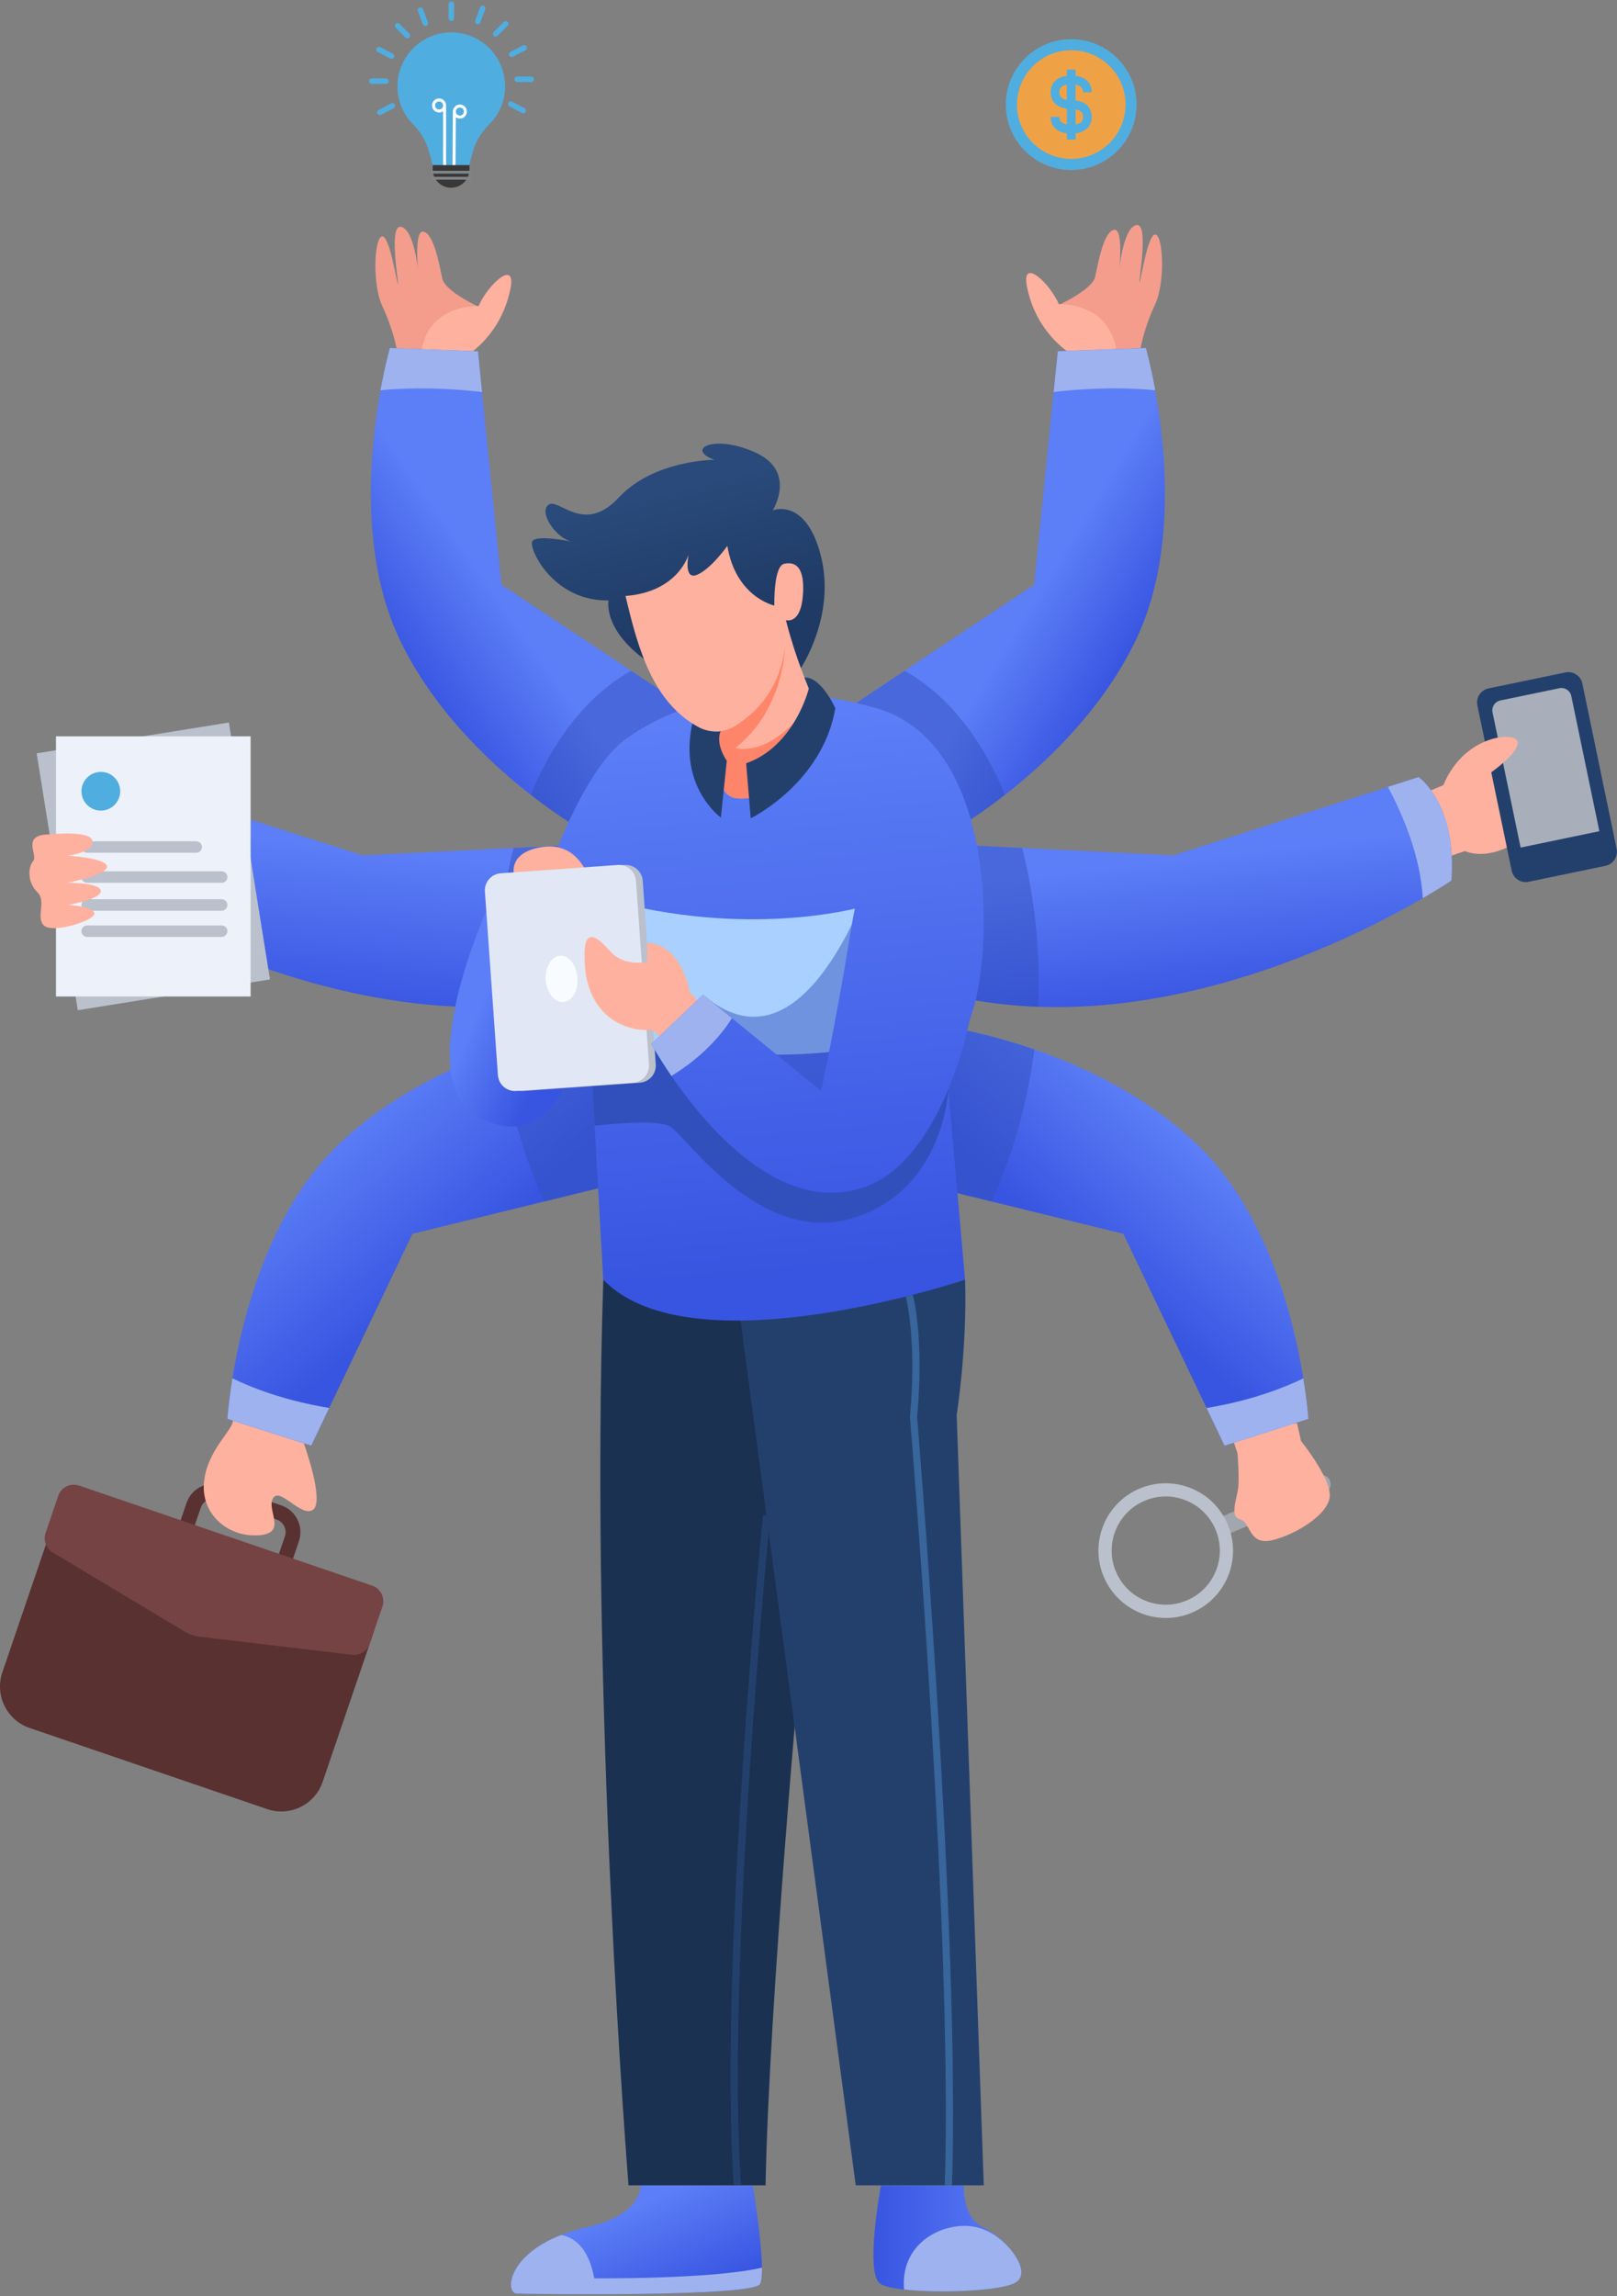 <svg width="510" height="724" viewBox="0 0 510 724" fill="none" xmlns="http://www.w3.org/2000/svg">
<rect x="0" y="0" width="510" height="724" fill="#808080" stroke="none"/>
<g clip-path="url(#clip0_553_83489)">
<path d="M26.623 277.647C26.623 277.647 29.858 279.862 35.653 283.213C54.635 294.27 101.167 317.865 152.145 317.576C153.763 317.576 155.38 317.537 156.997 317.46C158.826 317.383 160.635 317.306 162.464 317.172C167.354 316.806 172.244 316.208 177.173 315.38L183.564 266.321L166.642 267.149L162.002 267.381L159.249 267.515L114.393 269.73L46.645 248.158L36.962 245.056C36.943 245.037 24.814 253.532 26.623 277.647Z" fill="url(#paint0_linear_553_83489)"/>
<path d="M26.623 277.647C26.623 277.647 29.858 279.862 35.653 283.214C36.327 269.904 42.044 256.748 46.645 248.119L36.962 245.018C36.943 245.037 24.814 253.532 26.623 277.647Z" fill="#FAFCFF" stroke="#0C6BF4" stroke-width="1.181" stroke-miterlimit="10"/>
<path opacity="0.47" d="M156.978 317.48C158.807 317.403 160.616 317.326 162.445 317.191C167.335 316.825 172.225 316.228 177.153 315.399L183.545 266.34L166.623 267.169L161.983 267.4C160.732 272.292 159.634 277.551 158.768 283.252C156.901 295.406 156.458 306.867 156.978 317.48Z" fill="#3150BC"/>
<path d="M72.185 227.839L11.565 237.551L24.528 318.552L85.148 308.841L72.185 227.839Z" fill="#BAC1CC"/>
<path d="M79.046 232.19H17.652V314.224H79.046V232.19Z" fill="#EDF1F9"/>
<path d="M37.907 249.506C37.907 252.877 35.173 255.612 31.804 255.612C28.435 255.612 25.701 252.877 25.701 249.506C25.701 246.135 28.435 243.4 31.804 243.4C35.173 243.4 37.907 246.135 37.907 249.506Z" fill="#50ADE0"/>
<path d="M61.875 268.902H27.491C26.49 268.902 25.682 268.093 25.682 267.092C25.682 266.09 26.49 265.281 27.491 265.281H61.894C62.895 265.281 63.704 266.09 63.704 267.092C63.685 268.093 62.876 268.902 61.875 268.902Z" fill="#BAC1CC"/>
<path d="M69.922 278.379H27.491C26.49 278.379 25.682 277.57 25.682 276.568C25.682 275.567 26.49 274.758 27.491 274.758H69.922C70.923 274.758 71.732 275.567 71.732 276.568C71.713 277.57 70.904 278.379 69.922 278.379Z" fill="#BAC1CC"/>
<path d="M69.922 287.181H27.491C26.49 287.181 25.682 286.372 25.682 285.371C25.682 284.369 26.49 283.56 27.491 283.56H69.922C70.923 283.56 71.732 284.369 71.732 285.371C71.713 286.372 70.904 287.181 69.922 287.181Z" fill="#BAC1CC"/>
<path d="M69.922 295.444H27.491C26.49 295.444 25.682 294.635 25.682 293.634C25.682 292.632 26.49 291.823 27.491 291.823H69.922C70.923 291.823 71.732 292.632 71.732 293.634C71.713 294.635 70.904 295.444 69.922 295.444Z" fill="#BAC1CC"/>
<path d="M15.632 263.105C15.632 263.105 28.8 261.679 29.185 265.281C29.57 268.883 21.234 269.827 21.234 269.827C21.234 269.827 33.362 270.482 33.748 273.198C34.133 275.894 21.234 278.36 21.234 278.36C21.234 278.36 31.572 278.283 31.803 280.922C32.034 283.56 21.426 285.352 21.426 285.352C21.426 285.352 29.57 285.756 29.762 288.029C29.955 290.302 16.498 294.482 13.841 291.824C11.184 289.165 14.784 284.234 11.762 281.307C8.72 278.379 8.72 273.621 10.434 271.541C12.128 269.461 6.448 263.182 15.632 263.105Z" fill="#FEB19E"/>
<path d="M90.136 498.172L54.693 486.076L58.833 473.922C60.411 469.26 65.494 466.776 70.153 468.355L88.711 474.692C93.37 476.291 95.854 481.357 94.275 486.018L90.136 498.172ZM60.681 483.148L87.21 492.201L89.847 484.496C90.598 482.3 89.424 479.893 87.229 479.142L68.67 472.805C66.475 472.053 64.069 473.228 63.318 475.424L60.681 483.148Z" fill="#593131"/>
<path d="M84.265 570.46L9.337 544.881C2.137 542.416 -1.714 534.576 0.731 527.372L16.788 480.278L117.821 514.775L101.765 561.87C99.32 569.074 91.485 572.926 84.265 570.46Z" fill="#593131"/>
<path d="M111.102 521.806L62.991 516.104C61.297 515.912 59.661 515.353 58.198 514.467L16.633 489.543C14.534 488.291 13.591 485.729 14.38 483.398L18.366 471.687C19.29 468.972 22.235 467.527 24.969 468.451L117.378 500.002C120.092 500.926 121.536 503.873 120.612 506.609L116.627 518.32C115.838 520.631 113.527 522.095 111.102 521.806Z" fill="#754343"/>
<path d="M95.817 455.103C95.817 455.103 102.439 473.344 98.743 476.041C95.047 478.737 88.231 468.644 86.094 472.477C83.957 476.31 90.927 483.572 81.397 484.131C71.867 484.708 63.339 477.447 64.34 467.354C65.341 457.261 73.484 450.981 73.465 447.938L75.429 441.62L97.318 449.017L95.817 455.103Z" fill="#FEB19E"/>
<path d="M71.713 447.399L98.165 455.855L103.729 444.182L103.825 443.97L130.084 389.056L157.807 382.256L169.705 379.348L171.63 378.866L185.761 375.399L197.331 372.548L182.738 324.356C182.738 324.356 177.771 325.127 170.051 327.226C167.298 327.977 164.179 328.883 160.81 330C159.944 330.289 159.039 330.597 158.134 330.905C156.267 331.541 154.342 332.273 152.34 333.043C137.631 338.725 120.112 347.778 105.904 361.762C84.727 382.603 76.468 415.502 73.426 433.839C73.388 434.089 73.33 434.339 73.311 434.59C72.04 442.41 71.713 447.399 71.713 447.399Z" fill="url(#paint1_linear_553_83489)"/>
<path opacity="0.47" d="M160.83 330.038C159.964 330.327 159.059 330.635 158.154 330.944C160.753 351.303 166.567 367.714 171.669 378.886L185.8 375.418L197.37 372.568L182.777 324.375C182.777 324.375 177.81 325.146 170.09 327.245C167.299 328.016 164.199 328.921 160.83 330.038Z" fill="#3150BC"/>
<path d="M73.311 434.628C72.04 442.41 71.713 447.399 71.713 447.399L98.165 455.855L103.729 444.182L103.825 443.97C89.425 441.62 78.99 437.402 73.311 434.628Z" fill="#9EB2EF"/>
<path d="M506.36 273.024L482.141 278.052C479.677 278.572 477.27 276.973 476.77 274.527L465.969 222.444C465.449 219.978 467.047 217.57 469.492 217.07L493.711 212.042C496.175 211.522 498.582 213.121 499.082 215.567L509.883 267.65C510.403 270.097 508.824 272.504 506.36 273.024Z" fill="#23406D"/>
<path d="M504.434 262.103L479.599 267.265L470.744 224.62C470.397 222.906 471.494 221.249 473.189 220.883L491.844 217.012C493.557 216.665 495.213 217.763 495.578 219.458L504.434 262.103Z" fill="#A8AFBA"/>
<path d="M455.941 270.462L462.044 268.344C462.044 268.344 467.126 271.021 475.251 267.265L470.322 243.535C470.322 243.535 478.812 237.622 478.677 234.077C478.543 230.514 461.909 231.381 455.229 247.58L447.836 250.7L455.941 270.462Z" fill="#FEB19E"/>
<path d="M457.769 277.647C457.769 277.647 454.535 279.862 448.74 283.213C429.758 294.27 383.226 317.865 332.247 317.576C330.63 317.576 329.013 317.537 327.396 317.46C325.586 317.383 323.757 317.306 321.928 317.172C317.038 316.806 312.148 316.208 307.22 315.38L300.828 266.321L317.75 267.149L322.39 267.381L325.143 267.515L370 269.73L437.747 248.158L447.431 245.056C447.431 245.037 459.559 253.532 457.769 277.647Z" fill="url(#paint2_linear_553_83489)"/>
<path opacity="0.47" d="M327.396 317.48C325.586 317.403 323.757 317.326 321.928 317.191C317.038 316.825 312.148 316.228 307.22 315.4L300.828 266.341L317.75 267.169L322.39 267.4C323.642 272.292 324.739 277.551 325.605 283.252C327.473 295.406 327.915 306.867 327.396 317.48Z" fill="#3150BC"/>
<path d="M447.432 245.037L437.748 248.138C442.349 256.768 448.048 269.923 448.741 283.233C454.536 279.862 457.77 277.666 457.77 277.666C459.56 253.532 447.432 245.037 447.432 245.037Z" fill="#9EB2EF"/>
<path d="M419.44 466.872C420.076 468.374 419.383 470.089 417.881 470.724L386.963 483.938L384.652 478.525L415.59 465.331C417.092 464.696 418.805 465.389 419.44 466.872Z" fill="#A1A7AF"/>
<path d="M348.15 497.267C352.751 508.072 365.226 513.08 376.007 508.496C386.788 503.893 391.794 491.431 387.193 480.625C382.591 469.838 370.136 464.83 359.355 469.415C348.573 474.018 343.549 486.5 348.15 497.267ZM383.362 482.262C387.058 490.949 383.015 500.965 374.352 504.644C365.688 508.342 355.677 504.316 351.981 495.63C348.285 486.962 352.328 476.927 360.991 473.248C369.635 469.549 379.665 473.594 383.362 482.262Z" fill="#BAC1CC"/>
<path d="M388.193 451.887L390.311 458.282C390.311 458.282 390.869 465.293 390.561 468.798C390.253 472.304 387.654 478.217 391.081 479.065C394.489 479.912 393.757 487.386 401.15 485.691C408.523 484.015 419.709 477.273 419.42 471.264C419.15 465.273 410.352 454.429 410.352 454.429L409.062 448.747L388.193 451.887Z" fill="#FEB19E"/>
<path d="M412.663 447.399L386.211 455.855L380.647 444.182L380.551 443.97L354.292 389.056L326.569 382.256L314.671 379.348L312.746 378.866L298.615 375.399L287.045 372.548L301.638 324.356C301.638 324.356 306.605 325.127 314.325 327.226C317.078 327.977 320.197 328.883 323.566 330C324.432 330.289 325.337 330.597 326.242 330.905C328.109 331.541 330.034 332.273 332.036 333.043C346.745 338.725 364.264 347.778 378.472 361.762C399.649 382.603 407.908 415.502 410.95 433.839C410.988 434.089 411.046 434.339 411.065 434.59C412.336 442.41 412.663 447.399 412.663 447.399Z" fill="url(#paint3_linear_553_83489)"/>
<path opacity="0.47" d="M323.565 330.038C324.432 330.327 325.337 330.635 326.241 330.944C323.642 351.303 317.828 367.714 312.727 378.886L298.596 375.418L287.025 372.568L301.618 324.375C301.618 324.375 306.585 325.146 314.305 327.245C317.077 328.016 320.196 328.921 323.565 330.038Z" fill="#3150BC"/>
<path d="M380.551 443.99L380.647 444.201L386.211 455.874L412.663 447.418C412.663 447.418 412.336 442.429 411.065 434.648C405.386 437.402 394.951 441.62 380.551 443.99Z" fill="#9EB2EF"/>
<path d="M152.185 97.321C152.185 97.321 140.5 92.178 139.518 87.882C138.555 83.587 136.9 73.706 133.55 73.051C130.2 72.396 132.144 88.306 132.144 88.306C132.144 88.306 131.239 73.186 126.735 71.587C122.23 70.008 125.984 90.29 125.522 89.616C125.06 88.923 122.903 74.245 120.497 74.534C118.09 74.823 117.263 89.539 120.67 96.743C124.078 103.947 125.175 110.361 125.175 110.361L146.333 111.767L152.185 97.321Z" fill="#F49D8C"/>
<path d="M147.778 111.69C147.778 111.69 158.078 105.526 160.985 91.099C162.929 81.43 153.9 89.674 150.935 96.531C150.935 96.531 135.514 95.606 132.877 110.65L147.778 111.69Z" fill="#FEB19E"/>
<path d="M126.158 201.872C136.304 222.964 153.091 239.278 166.24 249.718C166.529 249.949 166.818 250.142 167.088 250.373C167.203 250.469 167.299 250.527 167.415 250.623C177.869 258.771 185.82 263.085 185.82 263.085L215.891 222.694L205.957 216.087L201.587 213.179L199.046 211.503L158.155 184.402L152.033 123.593L150.743 110.765L122.982 109.744C122.982 109.744 121.518 114.849 120.017 123.054C116.686 141.353 113.298 175.079 126.158 201.872Z" fill="url(#paint4_linear_553_83489)"/>
<path opacity="0.47" d="M185.8 263.105L215.871 222.713L205.937 216.106L201.567 213.198L199.026 211.522C190.343 216.395 176.905 227.297 167.414 250.642C177.849 258.79 185.8 263.105 185.8 263.105Z" fill="#3150BC"/>
<path d="M120.016 123.054C132.356 121.918 143.849 122.65 152.031 123.613L150.742 110.765L122.98 109.744C122.98 109.744 121.517 114.849 120.016 123.054Z" fill="#9EB2EF"/>
<path d="M159.31 27.209C159.31 17.828 151.705 10.22 142.33 10.22C132.954 10.22 125.311 17.886 125.35 27.267C125.369 31.928 127.256 36.146 130.297 39.209C132.665 41.597 134.417 44.525 135.284 47.78L136.651 52.846H147.778L149.068 48.05C149.973 44.737 151.763 41.732 154.208 39.324C157.366 36.223 159.31 31.947 159.31 27.209Z" fill="#50ADE0"/>
<path d="M138.48 31.042C137.267 31.042 136.266 32.024 136.266 33.257C136.266 34.49 137.267 35.472 138.48 35.472C138.942 35.472 139.384 35.318 139.75 35.068V52.827H140.694V33.257C140.694 32.044 139.692 31.042 138.48 31.042ZM138.48 34.528C137.787 34.528 137.209 33.95 137.209 33.257C137.209 32.564 137.787 31.986 138.48 31.986C139.173 31.986 139.75 32.564 139.75 33.257C139.75 33.97 139.173 34.528 138.48 34.528Z" fill="white"/>
<path d="M145.044 32.968C143.831 32.968 142.83 33.97 142.83 35.183L142.715 52.827H143.658L143.774 36.994C144.139 37.244 144.563 37.398 145.044 37.398C146.257 37.398 147.258 36.416 147.258 35.183C147.258 33.97 146.276 32.968 145.044 32.968ZM145.044 36.455C144.351 36.455 143.774 35.877 143.774 35.183C143.774 34.49 144.351 33.912 145.044 33.912C145.737 33.912 146.315 34.49 146.315 35.183C146.315 35.877 145.737 36.455 145.044 36.455Z" fill="white"/>
<path d="M142.271 59.202C139.076 59.202 136.477 56.602 136.477 53.404V52.056H148.066V53.404C148.066 56.621 145.467 59.202 142.271 59.202Z" fill="#383838"/>
<path d="M148.086 54.753H136.4C136.15 54.753 135.957 54.56 135.957 54.31C135.957 54.059 136.15 53.867 136.4 53.867H148.086C148.336 53.867 148.528 54.059 148.528 54.31C148.528 54.541 148.336 54.753 148.086 54.753Z" fill="#838689"/>
<path d="M148.183 56.64H136.497C136.247 56.64 136.055 56.448 136.055 56.197C136.055 55.947 136.247 55.754 136.497 55.754H148.183C148.434 55.754 148.626 55.947 148.626 56.197C148.626 56.429 148.434 56.64 148.183 56.64Z" fill="#838689"/>
<path d="M121.73 26.458H117.282C116.801 26.458 116.416 26.072 116.416 25.591C116.416 25.109 116.801 24.724 117.282 24.724H121.73C122.211 24.724 122.596 25.109 122.596 25.591C122.577 26.072 122.192 26.458 121.73 26.458Z" fill="#50ADE0"/>
<path d="M123.096 18.464L119.15 16.403C118.726 16.191 118.572 15.671 118.784 15.247C118.996 14.824 119.515 14.669 119.939 14.881L123.886 16.942C124.309 17.154 124.463 17.674 124.251 18.098C124.02 18.522 123.501 18.695 123.096 18.464Z" fill="#50ADE0"/>
<path d="M123.366 32.602L119.419 34.663C118.996 34.875 118.842 35.395 119.053 35.819C119.265 36.242 119.785 36.397 120.209 36.185L124.155 34.124C124.579 33.912 124.733 33.392 124.521 32.968C124.309 32.544 123.789 32.39 123.366 32.602Z" fill="#50ADE0"/>
<path d="M127.889 11.857L124.751 8.699C124.424 8.371 124.424 7.813 124.751 7.485C125.079 7.158 125.637 7.158 125.964 7.485L129.121 10.644C129.449 10.971 129.449 11.53 129.121 11.857C128.775 12.185 128.236 12.185 127.889 11.857Z" fill="#50ADE0"/>
<path d="M133.358 7.658L131.818 3.479C131.644 3.036 131.875 2.535 132.318 2.381C132.761 2.227 133.261 2.439 133.415 2.882L134.956 7.061C135.11 7.504 134.898 8.005 134.455 8.159C134.012 8.333 133.512 8.101 133.358 7.658Z" fill="#50ADE0"/>
<path d="M163.12 25.88H167.567C168.049 25.88 168.434 25.494 168.434 25.013C168.434 24.532 168.049 24.146 167.567 24.146H163.12C162.639 24.146 162.254 24.532 162.254 25.013C162.254 25.494 162.639 25.88 163.12 25.88Z" fill="#50ADE0"/>
<path d="M161.753 17.906L165.7 15.845C166.124 15.633 166.278 15.113 166.066 14.689C165.854 14.265 165.334 14.111 164.911 14.323L160.964 16.384C160.541 16.596 160.387 17.116 160.598 17.54C160.81 17.963 161.33 18.117 161.753 17.906Z" fill="#50ADE0"/>
<path d="M161.464 32.043L165.411 34.104C165.835 34.316 165.989 34.836 165.777 35.26C165.565 35.684 165.045 35.838 164.622 35.626L160.675 33.565C160.252 33.353 160.098 32.833 160.309 32.409C160.521 31.986 161.041 31.812 161.464 32.043Z" fill="#50ADE0"/>
<path d="M156.941 11.28L160.098 8.121C160.425 7.793 160.425 7.235 160.098 6.907C159.771 6.58 159.212 6.58 158.885 6.907L155.728 10.066C155.401 10.393 155.401 10.952 155.728 11.28C156.074 11.626 156.613 11.626 156.941 11.28Z" fill="#50ADE0"/>
<path d="M151.494 7.1L153.034 2.92C153.188 2.477 152.976 1.976 152.533 1.822C152.09 1.668 151.59 1.88 151.436 2.323L149.896 6.503C149.742 6.946 149.953 7.447 150.396 7.601C150.839 7.774 151.34 7.543 151.494 7.1Z" fill="#50ADE0"/>
<path d="M141.482 5.771V1.321C141.482 0.84 141.867 0.455 142.349 0.455C142.83 0.455 143.215 0.84 143.215 1.321V5.771C143.215 6.252 142.83 6.638 142.349 6.638C141.867 6.638 141.482 6.252 141.482 5.771Z" fill="#50ADE0"/>
<path d="M332.73 96.743C332.73 96.743 344.416 91.6 345.398 87.305C346.361 83.009 348.016 73.128 351.366 72.473C354.716 71.818 352.772 87.728 352.772 87.728C352.772 87.728 353.676 72.608 358.181 71.009C362.686 69.43 358.932 89.712 359.394 89.038C359.856 88.345 362.012 73.667 364.419 73.956C366.825 74.245 367.653 88.961 364.246 96.165C360.838 103.369 359.741 109.783 359.741 109.783L338.583 111.189L332.73 96.743Z" fill="#F49D8C"/>
<path d="M337.139 111.112C337.139 111.112 326.839 104.948 323.932 90.521C321.987 80.852 331.017 89.096 333.981 95.953C333.981 95.953 349.402 95.028 352.04 110.072L337.139 111.112Z" fill="#FEB19E"/>
<path d="M358.219 201.872C348.073 222.964 331.286 239.278 318.137 249.718C317.848 249.949 317.559 250.142 317.29 250.373C317.174 250.469 317.078 250.527 316.962 250.623C306.509 258.771 298.558 263.085 298.558 263.085L268.486 222.694L278.42 216.087L282.79 213.179L285.332 211.503L326.184 184.383L332.306 123.574L333.596 110.746L361.357 109.725C361.357 109.725 362.82 114.829 364.322 123.035C367.71 141.352 371.099 175.079 358.219 201.872Z" fill="url(#paint5_linear_553_83489)"/>
<path opacity="0.47" d="M298.577 263.105L268.506 222.713L278.44 216.106L282.81 213.198L285.351 211.522C294.034 216.395 307.472 227.297 316.963 250.642C306.528 258.79 298.577 263.105 298.577 263.105Z" fill="#3150BC"/>
<path d="M333.634 110.765L332.344 123.613C340.526 122.63 352.019 121.898 364.36 123.054C362.858 114.849 361.395 109.744 361.395 109.744L333.634 110.765Z" fill="#9EB2EF"/>
<path d="M337.851 51.305C347.973 51.305 356.179 43.095 356.179 32.968C356.179 22.841 347.973 14.631 337.851 14.631C327.729 14.631 319.523 22.841 319.523 32.968C319.523 43.095 327.729 51.305 337.851 51.305Z" fill="#EFA245"/>
<path d="M337.851 12.358C326.473 12.358 317.232 21.584 317.232 32.987C317.232 44.39 326.454 53.616 337.851 53.616C349.229 53.616 358.47 44.39 358.47 32.987C358.47 21.584 349.229 12.358 337.851 12.358ZM337.851 50.111C336.08 50.111 334.367 49.841 332.769 49.34C327.417 47.664 323.162 43.427 321.506 38.072C321.006 36.454 320.736 34.759 320.736 32.987C320.736 32.39 320.775 31.812 320.833 31.234C321.545 24.339 326.358 18.618 332.788 16.615C334.405 16.114 336.099 15.845 337.87 15.845C347.323 15.845 355.004 23.53 355.004 32.987C354.985 42.425 347.304 50.111 337.851 50.111Z" fill="#50ADE0"/>
<path d="M339.238 31.677V26.708C341.586 27.113 341.586 28.576 341.586 29.096H344.339C344.339 26.188 342.453 24.32 339.238 23.915V21.931H336.485V23.915C333.25 24.32 331.383 26.188 331.383 29.096C331.383 32.005 333.269 33.873 336.485 34.278V39.247C334.136 38.843 334.136 37.379 334.136 36.859H331.383C331.383 39.767 333.269 41.636 336.485 42.04V44.024H339.238V42.04C342.472 41.636 344.339 39.767 344.339 36.859C344.339 33.95 342.453 32.082 339.238 31.677ZM334.117 29.096C334.117 28.576 334.117 27.113 336.465 26.708V31.485C334.117 31.08 334.117 29.616 334.117 29.096ZM339.238 39.247V34.47C341.586 34.875 341.586 36.339 341.586 36.859C341.586 37.379 341.586 38.843 339.238 39.247Z" fill="#50ADE0"/>
<path d="M241.455 689.092H198.235C198.235 689.092 185.895 536.637 190.284 403.521H244.863L252.872 518.878C252.872 518.878 242.591 630.499 241.455 689.092Z" fill="#1B3151"/>
<path d="M231.445 689.169C226.594 621.022 240.494 479.238 240.628 477.813L242.9 478.044C242.765 479.469 228.885 621.061 233.717 689.015L231.445 689.169Z" fill="#23406D"/>
<path d="M240.32 715.057C240.34 717.464 240.186 719.333 239.743 720.199C237.644 724.36 167.144 723.416 162.986 723.223C159.347 723.069 159.886 711.435 177.001 704.752C179.485 703.769 182.315 702.903 185.549 702.19C202.606 698.395 202.029 689.111 202.029 689.111L237.471 689.208C237.471 689.188 240.205 705.984 240.32 715.057Z" fill="url(#paint6_linear_553_83489)"/>
<path d="M240.32 715.057C240.34 717.464 240.186 719.333 239.743 720.199C237.644 724.36 167.144 723.416 162.986 723.223C159.347 723.069 159.886 711.435 177.001 704.752C181.16 705.541 185.645 708.797 187.436 718.408C187.436 718.408 224.11 718.813 240.32 715.057Z" fill="#9EB2EF"/>
<path d="M319.638 720.084C314.286 722.453 295.978 723.185 285.139 721.952C281.539 721.567 278.766 720.931 277.573 720.084C272.721 716.675 277.842 689.188 277.842 689.188H304.006C304.006 689.188 303.428 699.339 310.282 702.479C312.515 703.5 315.037 705.387 317.174 707.602C317.309 707.737 317.443 707.872 317.559 708.007C319.08 709.586 319.869 710.819 319.869 710.819C322.507 714.594 323.334 718.466 319.638 720.084Z" fill="url(#paint7_linear_553_83489)"/>
<path d="M319.638 720.084C314.286 722.453 295.978 723.185 285.139 721.952C284.003 708.431 295.092 701.882 304.256 701.882C310.167 701.882 314.556 705.041 317.155 707.603C317.29 707.737 317.425 707.872 317.54 708.007C319.061 709.586 319.85 710.819 319.85 710.819C322.507 714.594 323.335 718.466 319.638 720.084Z" fill="#9EB2EF"/>
<path d="M232.582 408.991L269.892 689.092H310.282L301.735 446.185C301.735 446.185 305.065 425.421 304.391 403.521L232.582 408.991Z" fill="#23406D"/>
<path d="M300.252 689.131L297.98 689.054C300.637 610.775 287.122 448.477 286.987 446.859C289.24 422.185 285.736 409.01 285.697 408.876L287.892 408.279C288.046 408.818 291.55 421.935 289.259 446.879C289.374 448.304 302.908 610.717 300.252 689.131Z" fill="#38659B"/>
<path d="M178.83 340.96C178.83 340.96 170.667 363.707 150.202 351.765C129.738 339.823 153.379 287.181 153.379 287.181L178.83 340.96Z" fill="url(#paint8_linear_553_83489)"/>
<path d="M162.139 275.971C162.139 275.971 160.156 269.288 169.82 267.304C179.484 265.32 183.604 271.426 186.165 277.262L162.139 275.971Z" fill="#FEB19E"/>
<path d="M305.949 321.197C298.575 339.534 299.095 343.406 299.095 343.406L304.37 403.521C304.37 403.521 218.161 432.529 190.265 403.521L187.531 355.001L186.145 330.308L185.875 328.979L174.998 276.626L186.145 277.223C184.22 272.832 181.37 268.228 175.941 267.111C179.445 258.328 187.569 240.222 197.272 233.115C210.306 223.599 237.162 212.081 276.417 223.31C315.633 234.578 313.303 302.861 305.949 321.197Z" fill="url(#paint9_linear_553_83489)"/>
<path d="M299.114 343.406C299.114 343.406 297.94 375.476 268.754 384.183C239.569 392.889 216.255 358.006 211.326 355.213C207.226 352.921 192.498 354.424 187.55 355.002L186.164 330.308L185.895 328.979L210.498 324.356L247.731 359.509L299.114 343.406Z" fill="#3150BC"/>
<path d="M273.299 285.583C273.299 285.583 242.053 295.252 199.006 285.583V328.151C199.006 328.151 246 338.109 280.884 328.151L273.299 285.583Z" fill="#A9D0FF"/>
<path opacity="0.47" d="M280.884 259.098C280.884 259.098 259.418 341.807 223.899 315.419L213.945 326.494L263.499 357.294L280.884 259.098Z" fill="#3150BC"/>
<path d="M252.583 210.675C252.583 210.675 263.634 194.187 258.936 175.426C254.239 156.666 243.727 160.922 243.727 160.922C243.727 160.922 251.409 148.691 238.317 142.72C225.245 136.749 216.043 141.584 225.303 144.993C225.303 144.993 206.205 144.993 195.116 156.935C184.027 168.877 176.076 156.646 172.938 159.208C169.819 161.77 175.634 170.033 180.62 170.861C180.62 170.861 168.684 168.299 167.817 170.861C166.97 173.423 174.594 189.622 191.921 189.333C191.921 189.333 189.707 199.831 207.322 210.656C224.957 221.5 252.583 210.675 252.583 210.675Z" fill="url(#paint10_linear_553_83489)"/>
<path d="M258.937 225.468C258.937 225.468 258.282 227.952 256.857 231.362C253.565 239.259 246.153 252.28 233.043 251.779C228.557 251.625 227.075 247.85 226.632 243.034C225.977 236.466 227.152 227.972 225.092 224.042L237.837 207.631L246.288 196.729L247.713 194.88C247.732 194.9 251.12 209.847 258.937 225.468Z" fill="#FEB19E"/>
<path d="M256.877 231.362C253.585 239.259 246.173 252.28 233.062 251.779C228.577 251.625 227.094 247.85 226.651 243.034C225.997 236.466 227.171 227.972 225.111 224.042L237.856 207.632L247.559 204.261C247.559 204.261 247.289 223.657 231.984 235.83C231.984 235.83 239.8 238.604 250.216 228.107C252.372 225.93 254.644 227.895 256.877 231.362Z" fill="#FF856A"/>
<path d="M253.719 213.641L255.106 217.089C255.106 217.089 250.697 235.291 235.334 240.684L236.778 258.039C236.778 258.039 259.341 247.098 263.461 223.349C263.48 223.349 259.014 213.333 253.719 213.641Z" fill="#23406D"/>
<path d="M229.231 239.914L227.364 257.808C227.364 257.808 213.888 248.119 218.373 228.126C218.373 228.126 223.475 231.265 227.306 230.553C227.287 230.553 225.4 234.078 229.231 239.914Z" fill="#23406D"/>
<path d="M197.291 187.927C201.315 205.07 206.07 221.519 220.258 229.243C223.916 231.227 228.286 231.131 231.829 228.935C238.702 224.697 249.175 214.97 247.75 195.516C247.75 195.516 252.447 197.23 253.218 187.927C253.968 178.643 250.792 177.025 247.346 177.776C243.9 178.527 244.227 190.951 244.227 190.951C244.227 190.951 232.098 188.351 229.403 172.133C229.403 172.133 224.282 179.394 219.873 181.243C215.465 183.092 217.178 174.848 217.178 174.848C217.178 174.848 213.982 186.656 197.291 187.927Z" fill="#FEB19E"/>
<path d="M201.816 341.403L164.949 344.022C161.965 344.234 159.385 342 159.173 339.014L155.072 281.153C154.861 278.167 157.094 275.586 160.078 275.374L196.945 272.755C199.929 272.543 202.509 274.777 202.721 277.763L206.821 335.624C207.033 338.61 204.781 341.191 201.816 341.403Z" fill="#BAC1CC"/>
<path d="M199.679 341.403L162.812 344.022C159.828 344.234 157.248 342 157.036 339.014L152.936 281.153C152.724 278.167 154.957 275.586 157.941 275.374L194.808 272.755C197.793 272.543 200.372 274.777 200.584 277.763L204.685 335.624C204.896 338.61 202.663 341.191 199.679 341.403Z" fill="#E1E7F4"/>
<path d="M182.14 308.311C182.429 312.356 180.407 315.785 177.654 315.978C174.882 316.17 172.418 313.05 172.129 309.024C171.84 304.979 173.862 301.551 176.615 301.358C179.368 301.146 181.851 304.267 182.14 308.311Z" fill="#F8FBFF"/>
<path d="M217.527 312.722C217.527 312.722 215.159 297.852 204.108 297.294V303.284C204.108 303.284 196.889 304.998 192.48 300.01C188.071 295.04 183.374 291.246 184.529 305.018C185.665 318.79 195.329 325.473 205.706 324.761L209.691 328.17L221.069 316.613L217.527 312.722Z" fill="#FEB19E"/>
<path d="M273.684 373.955C247.02 384.24 222.839 355.464 211.77 339.303C207.727 333.409 205.455 329.191 205.455 329.191L221.742 313.647L230.867 321.062L258.956 343.984C258.956 343.984 263.827 321.621 268.004 295.445C272.163 269.268 279.016 252.761 293.378 254.88C321.813 259.04 310.069 359.913 273.684 373.955Z" fill="url(#paint11_linear_553_83489)"/>
<path d="M230.848 321.063C228.037 325.551 222.243 332.87 211.77 339.284C207.727 333.39 205.455 329.172 205.455 329.172L221.742 313.628L230.848 321.063Z" fill="#9EB2EF"/>
</g>
<defs>
<linearGradient id="paint0_linear_553_83489" x1="99.842" y1="317.412" x2="105.154" y2="266.594" gradientUnits="userSpaceOnUse">
<stop stop-color="#3855E1"/>
<stop offset="1" stop-color="#5C7EF7"/>
</linearGradient>
<linearGradient id="paint1_linear_553_83489" x1="140.438" y1="401.308" x2="104.028" y2="358.852" gradientUnits="userSpaceOnUse">
<stop stop-color="#3855E1"/>
<stop offset="1" stop-color="#5C7EF7"/>
</linearGradient>
<linearGradient id="paint2_linear_553_83489" x1="384.943" y1="316.41" x2="379.631" y2="270.144" gradientUnits="userSpaceOnUse">
<stop stop-color="#3855E1"/>
<stop offset="1" stop-color="#5C7EF7"/>
</linearGradient>
<linearGradient id="paint3_linear_553_83489" x1="344.945" y1="400.011" x2="378.06" y2="361.742" gradientUnits="userSpaceOnUse">
<stop stop-color="#3855E1"/>
<stop offset="1" stop-color="#5C7EF7"/>
</linearGradient>
<linearGradient id="paint4_linear_553_83489" x1="125.077" y1="206.958" x2="155.411" y2="185.735" gradientUnits="userSpaceOnUse">
<stop stop-color="#3855E1"/>
<stop offset="1" stop-color="#5C7EF7"/>
</linearGradient>
<linearGradient id="paint5_linear_553_83489" x1="358.243" y1="203.602" x2="328.29" y2="185.412" gradientUnits="userSpaceOnUse">
<stop stop-color="#3855E1"/>
<stop offset="1" stop-color="#5C7EF7"/>
</linearGradient>
<linearGradient id="paint6_linear_553_83489" x1="209.319" y1="728.248" x2="195.945" y2="697.533" gradientUnits="userSpaceOnUse">
<stop stop-color="#3855E1"/>
<stop offset="1" stop-color="#5C7EF7"/>
</linearGradient>
<linearGradient id="paint7_linear_553_83489" x1="275.487" y1="705.863" x2="322.135" y2="705.863" gradientUnits="userSpaceOnUse">
<stop stop-color="#3855E1"/>
<stop offset="1" stop-color="#5C7EF7"/>
</linearGradient>
<linearGradient id="paint8_linear_553_83489" x1="173.888" y1="329.041" x2="150.574" y2="319.095" gradientUnits="userSpaceOnUse">
<stop stop-color="#3855E1"/>
<stop offset="1" stop-color="#5C7EF7"/>
</linearGradient>
<linearGradient id="paint9_linear_553_83489" x1="253.062" y1="400.875" x2="237.885" y2="225.668" gradientUnits="userSpaceOnUse">
<stop stop-color="#3855E1"/>
<stop offset="1" stop-color="#5C7EF7"/>
</linearGradient>
<linearGradient id="paint10_linear_553_83489" x1="219.774" y1="199.327" x2="208.772" y2="155.338" gradientUnits="userSpaceOnUse">
<stop stop-color="#1F3A65"/>
<stop offset="1" stop-color="#294A7A"/>
</linearGradient>
<linearGradient id="paint11_linear_553_83489" x1="265.275" y1="399.816" x2="250.098" y2="224.61" gradientUnits="userSpaceOnUse">
<stop stop-color="#3855E1"/>
<stop offset="1" stop-color="#5C7EF7"/>
</linearGradient>
<clipPath id="clip0_553_83489">
<rect width="510" height="723" fill="white" transform="translate(0 0.455)"/>
</clipPath>
</defs>
</svg>
